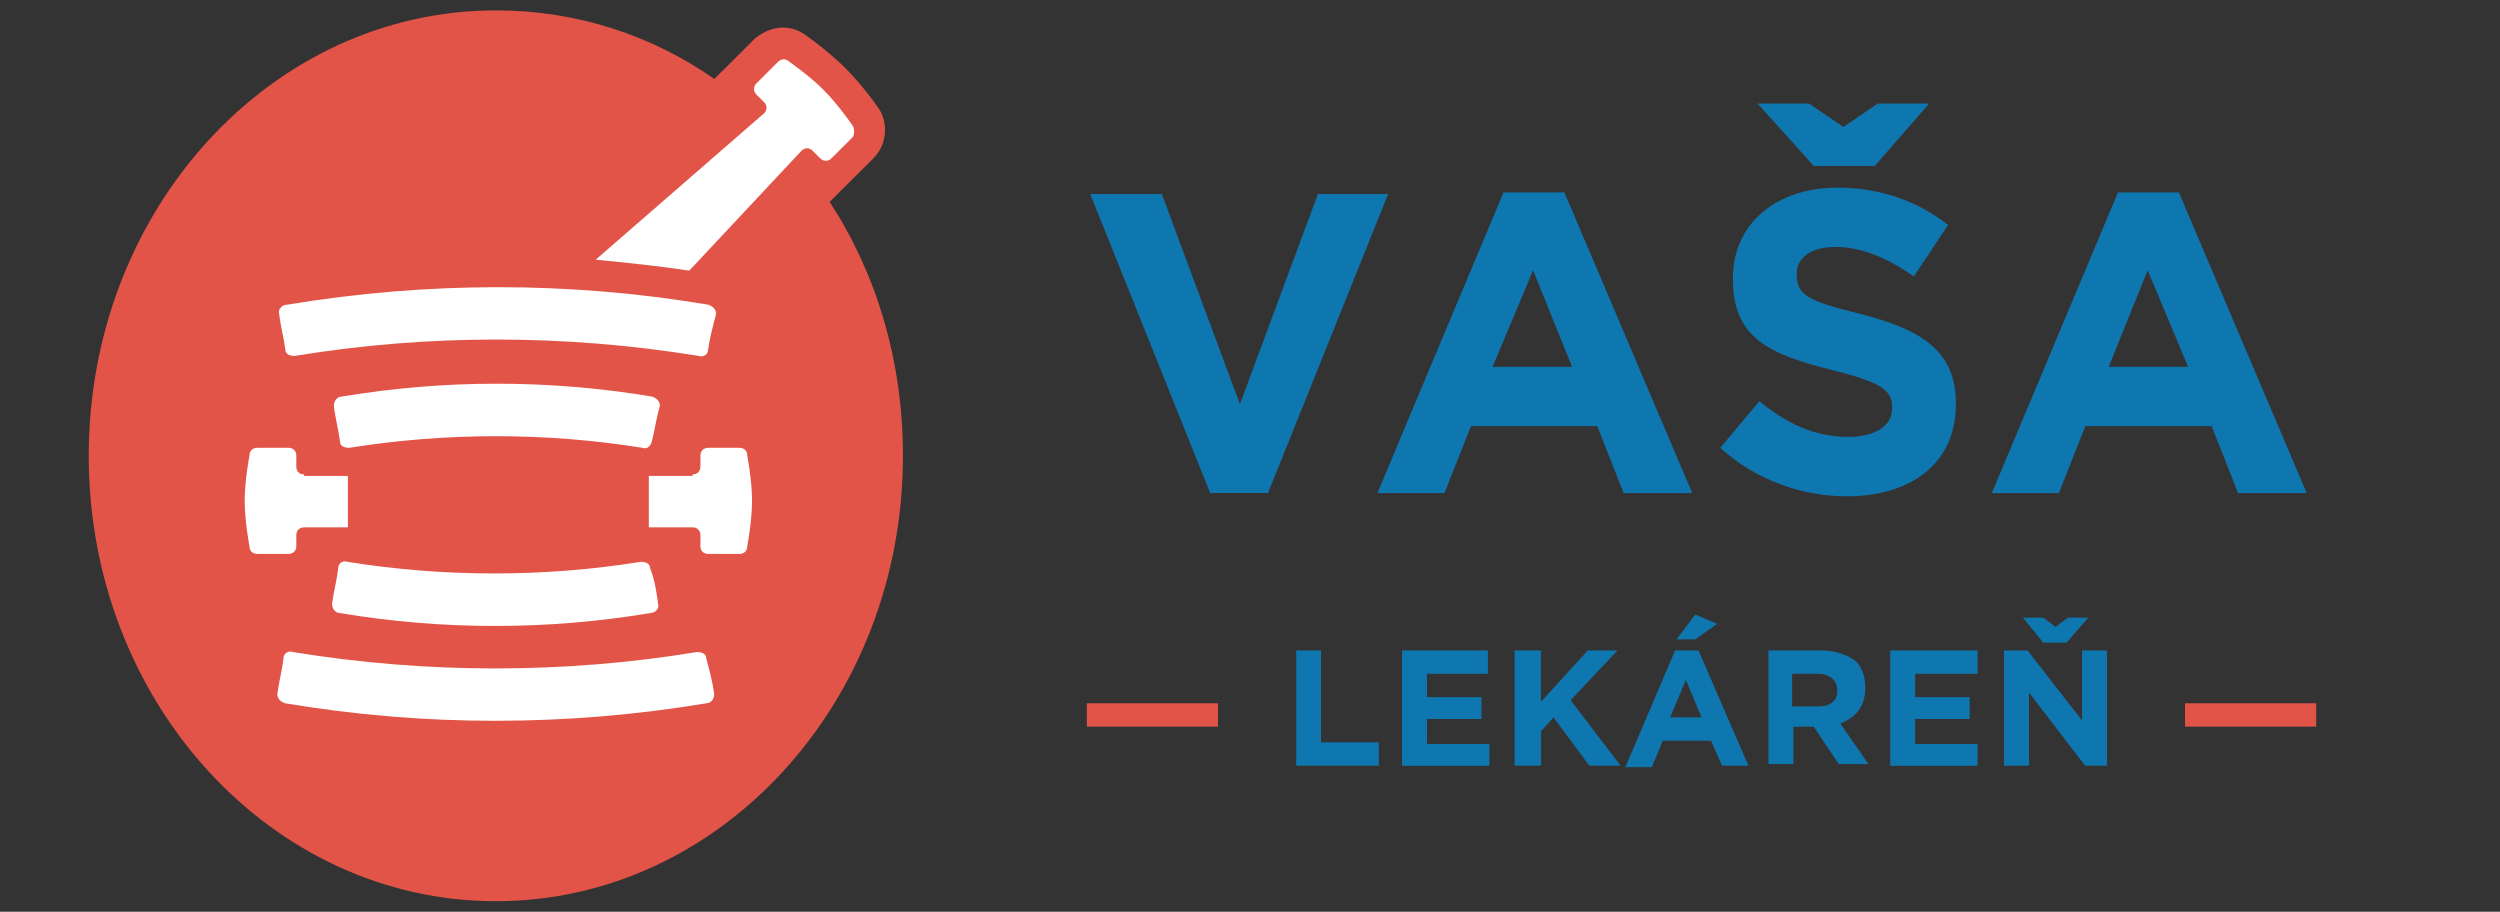 <?xml version="1.0" encoding="utf-8"?>
<!-- Generator: Adobe Illustrator 27.8.1, SVG Export Plug-In . SVG Version: 6.00 Build 0)  -->
<svg version="1.1"
	 id="svg2" xmlns:dc="http://purl.org/dc/elements/1.1/" xmlns:cc="http://creativecommons.org/ns#" xmlns:rdf="http://www.w3.org/1999/02/22-rdf-syntax-ns#" xmlns:svg="http://www.w3.org/2000/svg"
	 xmlns="http://www.w3.org/2000/svg" xmlns:xlink="http://www.w3.org/1999/xlink" x="0px" y="0px" viewBox="0 0 3727.5 1359.4"
	 style="enable-background:new 0 0 3727.5 1359.4;" xml:space="preserve">
<rect x="0" y="0" width="3727.5" height="1359.4" fill="#333333" stroke="none"/>
<style type="text/css">
	.st0{fill:#E25448;}
	.st1{fill:#0F77AF;}
	.st2{fill:#FFFFFF;}
</style>
<path class="st0" d="M1816,1048.6h-195.5v34.8H1816V1048.6z"/>
<path class="st1" d="M1932.4,969.8h37.2v137h86.2v34.8h-123.1V969.8H1932.4z"/>
<path class="st1" d="M2090.6,969.8h127.8v34.8h-90.8v34.8h81.3v32.6h-81.3v37.2h93v32.6h-130.2V969.8H2090.6z"/>
<path class="st1" d="M2258.1,969.8h39.4v76.7l69.9-76.7h44.3l-69.9,74.2l74.5,97.6h-46.5l-53.6-72l-18.5,20.9v51.1h-39.4V969.8
	H2258.1z"/>
<path class="st1" d="M2497.6,969.8h34.8l74.5,171.8h-39.4l-16.3-37.2h-72l-16.3,39.4h-39.4L2497.6,969.8z M2537,1069.5l-23.4-55.7
	l-23.4,55.7H2537z M2527.7,916.2l32.6,13.9l-32.6,23.1h-28L2527.7,916.2z"/>
<path class="st1" d="M2637,969.8h79.1c20.9,0,39.4,7.1,51.1,16.3c9.2,9.2,13.9,23.1,13.9,39.4c0,28-13.9,44-37.2,53.3l41.9,60.4
	h-44.3l-37.2-55.7H2674v55.7h-37.2V969.8H2637z M2711.5,1053.2c18.5,0,28-9.2,28-23.1c0-16.3-11.7-25.6-30.2-25.6h-37.2v48.7H2711.5
	z"/>
<path class="st1" d="M2818.3,969.8h130.2v34.8h-93v34.8h81.3v32.6h-81.3v37.2h93v32.6h-130.2L2818.3,969.8L2818.3,969.8z"/>
<path class="st1" d="M2988.2,969.8h34.8l81.3,104.4V969.8h37.2v171.8h-32.6l-83.7-109v109H2988V969.8H2988.2z M3081.2,958.1h-34.8
	l-30.2-37.2h30.2l18.5,13.9l18.5-13.9h30.2L3081.2,958.1z"/>
<path class="st0" d="M3453.4,1048.6h-195.5v34.8h195.5V1048.6z"/>
<path class="st1" d="M1625.5,289.3h106.8l116.4,313.4L1965,289.3h104.7l-179.1,445.8h-86.2L1625.5,289.3z"/>
<path class="st1" d="M2241.7,286.9h90.8l190.6,448.3h-102.2l-39.4-99.8h-188.4l-39.4,99.8h-100L2241.7,286.9z M2344,547L2285.8,403
	L2225.4,547H2344z"/>
<path class="st1" d="M2565,667.7l58.2-69.6c39.4,32.6,81.3,53.3,132.7,53.3c39.4,0,65.2-16.3,65.2-41.9v-2.4
	c0-25.6-16.3-37.2-90.8-55.7c-90.8-23.1-146.5-46.5-146.5-134.6v-2.4c0-81.3,65.2-134.6,155.8-134.6c65.2,0,121,20.9,165,55.7
	l-51.1,76.7c-39.4-28-79.1-44-116.4-44c-37.2,0-58.2,16.3-58.2,39.4v2.4c0,30.2,18.5,39.4,95.4,58.2
	c90.8,23.1,141.9,55.7,141.9,132.4v2.4c0,88.4-67.4,137-162.8,137C2688.1,739.8,2618.5,716.7,2565,667.7z M2795.2,247.5h-90.8
	l-83.7-93h76.7l51.1,34.8l51.1-34.8h76.7L2795.2,247.5z"/>
<path class="st1" d="M3157.9,286.9h90.8l190.6,448.3H3337l-39.4-99.8h-188.4l-39.4,99.8h-100L3157.9,286.9z M3262.5,547L3202.2,403
	L3144,547H3262.5z"/>
<path class="st0" d="M1237,301l53.6-53.3l11.7-11.7c20.9-20.9,23.4-55.7,4.6-78.8c-4.6-7.1-25.6-34.8-46.5-55.7
	s-48.9-41.9-55.7-46.5c-11.7-9.2-23.4-13.9-37.2-13.9c-16.3,0-30.2,7.1-41.9,16.3l-32.6,32.6c-2.4,2.4-2.4,2.4-4.6,4.6l-23.4,23.1
	c-93-65-204.7-102.2-325.7-102.2c-334.9,0-607,297.1-607,664.1s272.1,664.1,607,664.1s607-297.1,607-664.1
	C1346.3,537.8,1306.8,407.9,1237,301z"/>
<path class="st2" d="M1055.7,521.5c0,7.1-7.1,11.7-13.9,9.2c-200.1-32.6-404.5-32.6-602.4,0c-7.1,0-13.9-2.4-13.9-9.2
	c-2.4-18.5-7.1-34.8-9.2-53.3c-2.4-7.1,4.6-13.9,11.7-13.9c209.3-34.8,420.8-34.8,628,0c7.1,2.4,11.7,7.1,11.7,13.9
	C1062.7,486.7,1058.1,505.2,1055.7,521.5z"/>
<path class="st2" d="M1064.9,1034.7c0,7.1-4.6,13.9-11.7,13.9c-209.3,34.8-420.8,34.8-628,0c-7.1-2.4-11.7-7.1-11.7-13.9
	c2.4-18.5,7.1-34.8,9.2-53.3c0-7.1,7.1-11.7,13.9-9.2c200.1,32.6,404.5,32.6,602.4,0c7.1,0,13.9,2.4,13.9,9.2
	C1058.1,999.9,1062.7,1018.4,1064.9,1034.7z"/>
<path class="st2" d="M971.9,658.5c-2.4,7.1-7.1,11.7-13.9,9.2c-144.1-23.1-293.1-23.1-437.1,0c-7.1,0-13.9-2.4-13.9-9.2
	c-2.4-18.5-7.1-34.8-9.2-53.3c0-7.1,4.6-13.9,11.7-13.9c153.6-25.6,309.4-25.6,462.7,0c7.1,2.4,11.7,7.1,11.7,13.9
	C979,621.3,976.5,640,971.9,658.5z"/>
<path class="st2" d="M981.2,900.2c2.4,7.1-4.6,13.9-11.7,13.9c-153.6,25.6-309.4,25.6-462.7,0c-7.1,0-11.7-7.1-11.7-13.9
	c2.4-18.5,7.1-34.8,9.2-53.3c0-7.1,7.1-11.7,13.9-9.2c144.1,23.1,293.1,23.1,437.1,0c7.1,0,13.9,2.4,13.9,9.2
	C976.5,865.1,979,883.9,981.2,900.2z"/>
<path class="st2" d="M453.5,707.4c-7.1,0-11.7-4.6-11.7-11.7v-16.3c0-7.1-4.6-11.7-11.7-11.7h-46.5c-7.1,0-11.7,4.6-11.7,11.7
	c0,0-7.1,37.2-7.1,67.4c0,30.2,7.1,67.4,7.1,67.4c0,7.1,4.6,11.7,11.7,11.7h46.5c7.1,0,11.7-4.6,11.7-11.7V798
	c0-7.1,4.6-11.7,11.7-11.7h65.2v-76.7h-65.2V707.4z"/>
<path class="st2" d="M1032.6,707.4c7.1,0,11.7-4.6,11.7-11.7v-16.3c0-7.1,4.6-11.7,11.7-11.7h46.5c7.1,0,11.7,4.6,11.7,11.7
	c0,0,7.1,37.2,7.1,67.4c0,30.2-7.1,67.4-7.1,67.4c0,7.1-4.6,11.7-11.7,11.7h-46.5c-7.1,0-11.7-4.6-11.7-11.7V798
	c0-7.1-4.6-11.7-11.7-11.7h-65.2v-76.7h65.2V707.4z"/>
<path class="st2" d="M1269.6,184.9c0,0-20.9-30.2-41.9-51.1c-20.9-20.9-51.1-41.9-51.1-41.9c-4.6-4.6-11.7-4.6-16.3,0l-32.6,32.6
	c-4.6,4.6-4.6,11.7,0,16.3l11.7,11.7c4.6,4.6,4.6,11.7,0,16.3L888.2,387.2c46.5,4.6,93,9.2,139.5,16.3l167.5-178.9
	c4.6-4.6,11.7-4.6,16.3,0l11.7,11.7c4.6,4.6,11.7,4.6,16.3,0l32.6-32.6C1274.2,198.8,1274.2,189.6,1269.6,184.9z"/>
</svg>
